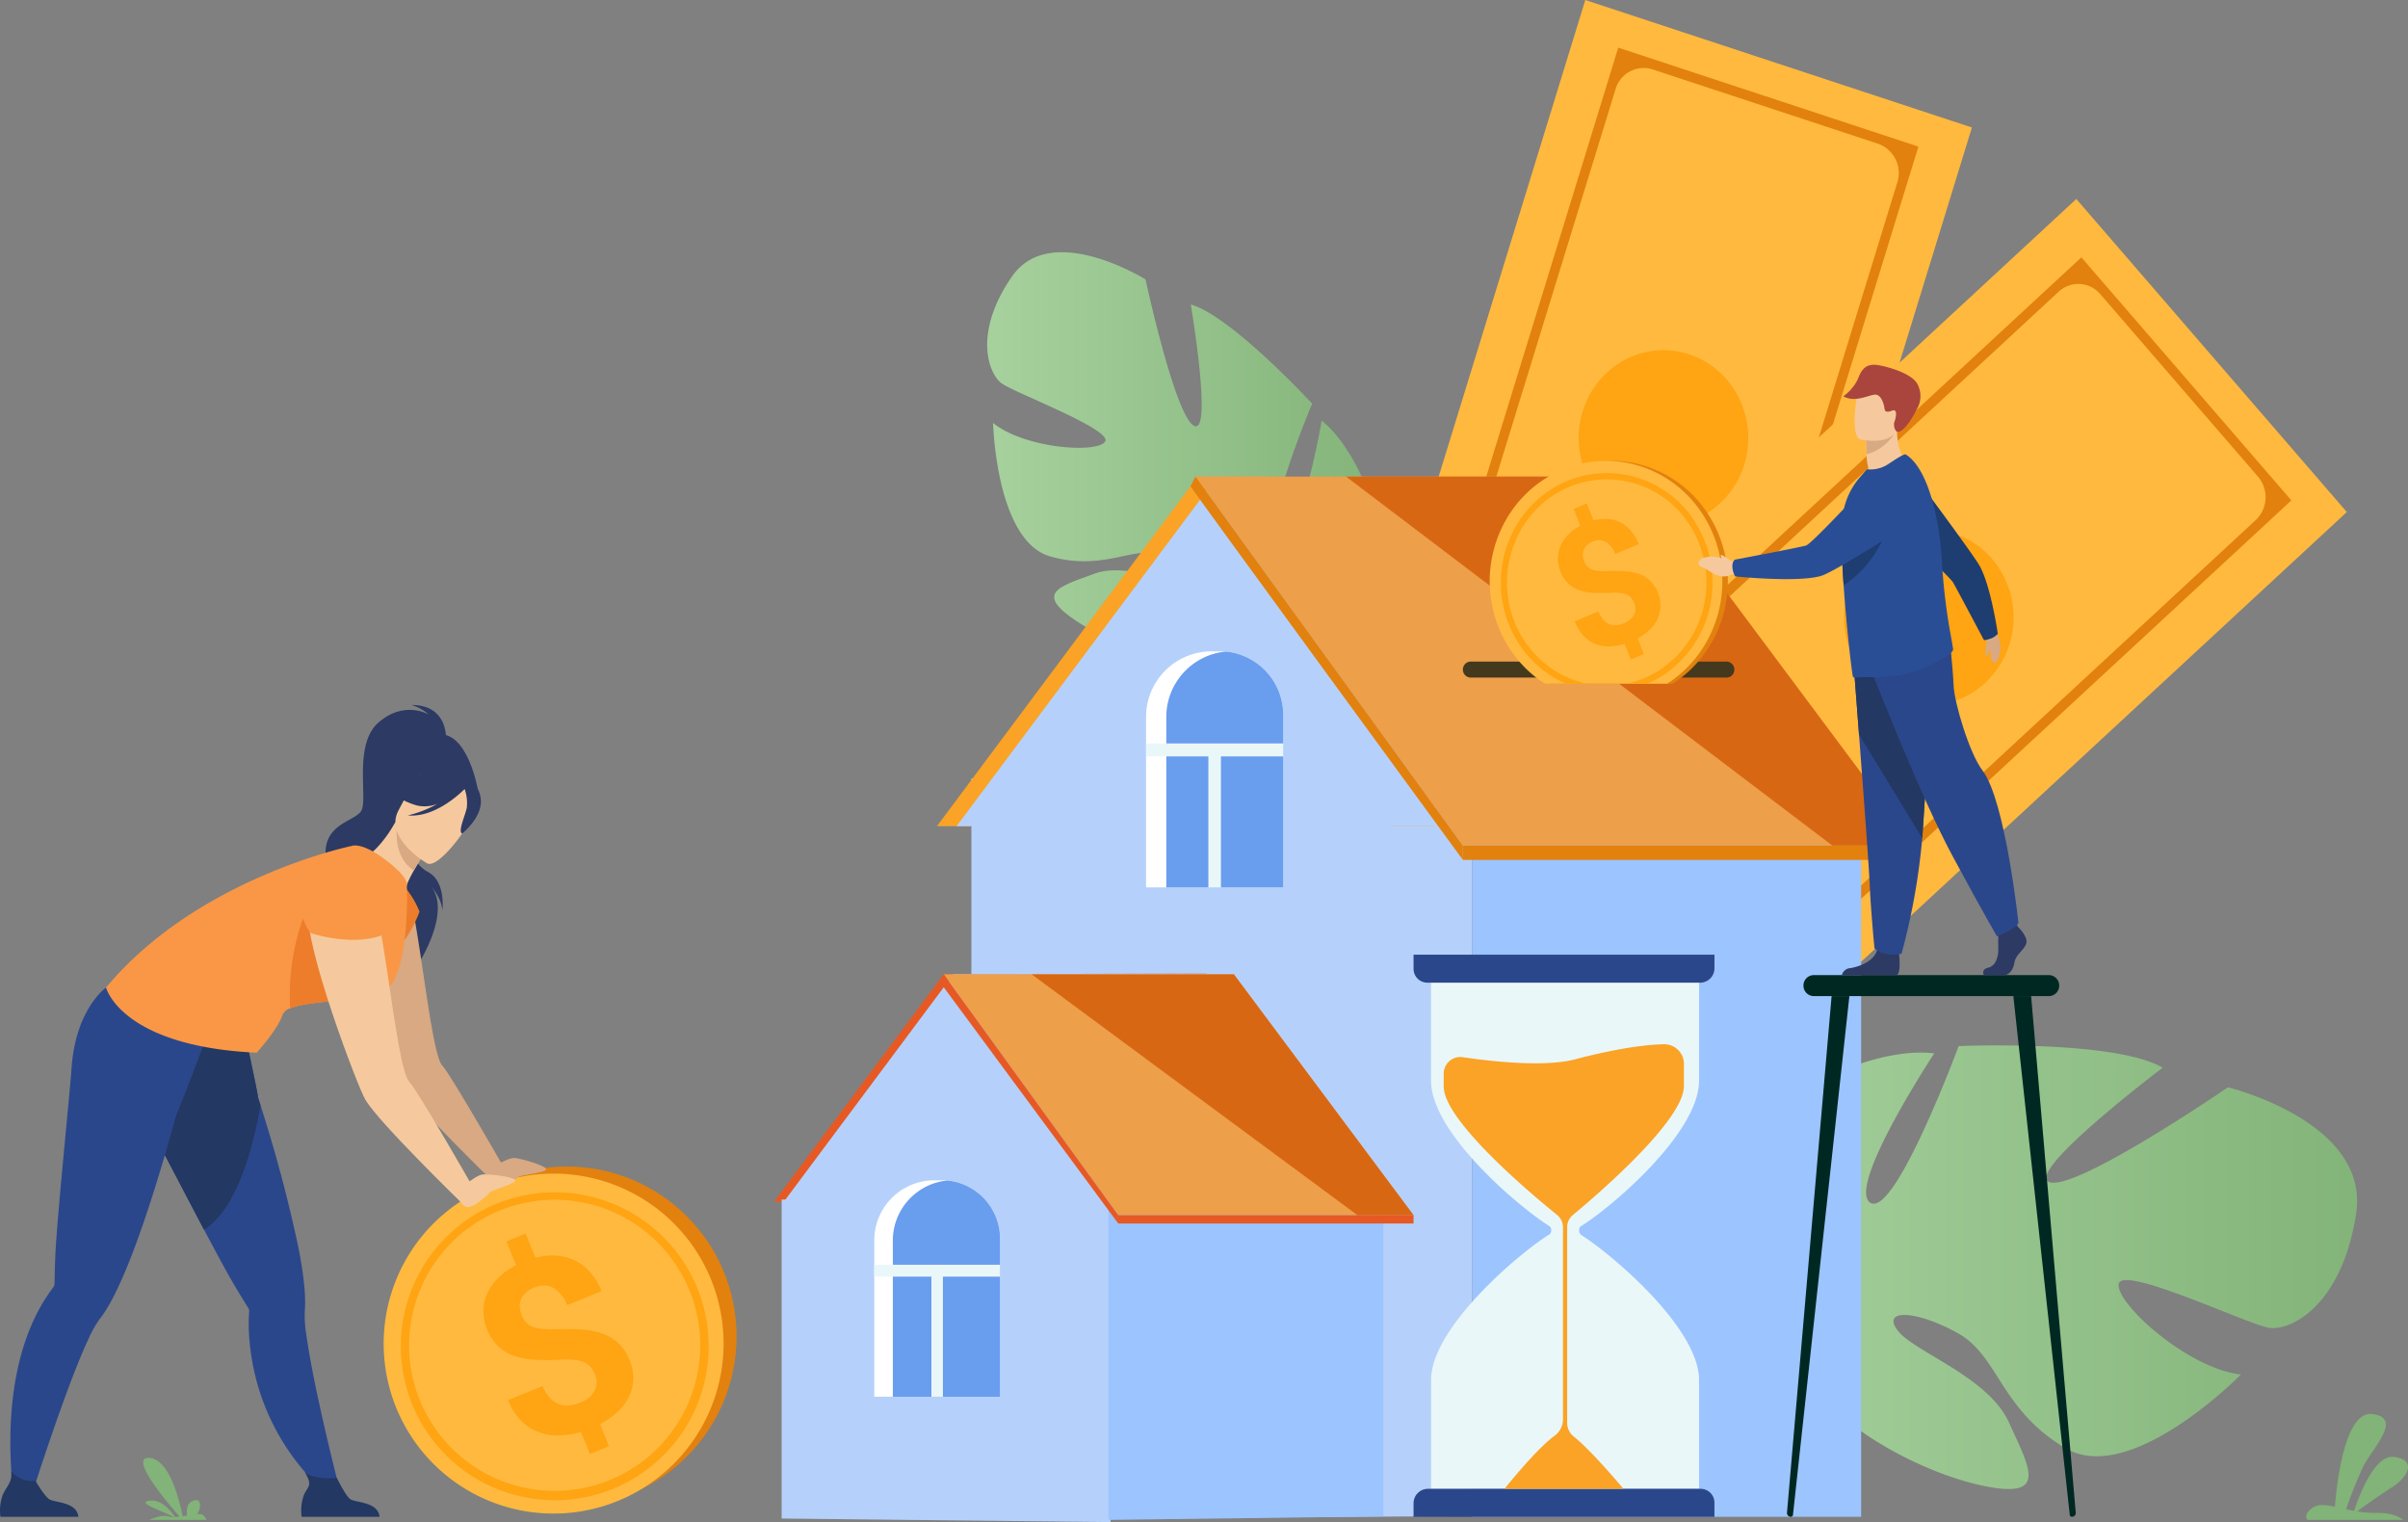 <svg xmlns="http://www.w3.org/2000/svg" xmlns:xlink="http://www.w3.org/1999/xlink" width="556.714" height="351.866" viewBox="0 0 556.714 351.866">
  <rect x="0" y="0" width="556.714" height="351.866" fill="#808080" stroke="none"/>
  <defs>
    <linearGradient id="linear-gradient" y1="0.5" x2="1" y2="0.5" gradientUnits="objectBoundingBox">
      <stop offset="0" stop-color="#a8d29f"/>
      <stop offset="1" stop-color="#82b378"/>
    </linearGradient>
  </defs>
  <g id="Group_3268" data-name="Group 3268" transform="translate(-8278.434 2349)">
    <g id="Group_3822" data-name="Group 3822" transform="translate(8311.542 -2349)">
      <g id="Group_3821" data-name="Group 3821" transform="translate(0 0)">
        <g id="earn_money_from_home" data-name="earn money from home" transform="translate(145.852 0)">
          <g id="Group_3803" data-name="Group 3803" transform="translate(133.599 0)">
            <path id="Path_8953" data-name="Path 8953" d="M1817.424,481.88l-89.384-29.469L1766,329.065v0l15.992-51.973,89.382,29.471L1841.513,403.6Z" transform="translate(-1728.04 -277.09)" fill="#ffb93e"/>
            <g id="Group_3802" data-name="Group 3802" transform="translate(13.079 11.012)">
              <path id="Path_8954" data-name="Path 8954" d="M1851.083,502.72l-69.393-22.879,48.491-157.581,69.394,22.879Zm-60.205-22.26,52.333,17.255a6.71,6.71,0,0,0,8.481-4.537L1894.7,353.411a7.166,7.166,0,0,0-4.461-8.937l-52.124-17.184a6.771,6.771,0,0,0-8.561,4.581l-43.038,139.857A7,7,0,0,0,1790.878,480.46Z" transform="translate(-1781.69 -322.26)" fill="#e2810e"/>
            </g>
            <path id="Path_8955" data-name="Path 8955" d="M1944.007,623.293c3.284-10.673,14.305-16.57,24.617-13.169s16.007,14.808,12.723,25.48-14.305,16.57-24.617,13.169S1940.723,633.966,1944.007,623.293Z" transform="translate(-1890.655 -528.207)" fill="#ffa412"/>
          </g>
          <g id="Group_3805" data-name="Group 3805" transform="translate(168.58 45.998)">
            <path id="Path_8956" data-name="Path 8956" d="M1934.073,660.811l-62.543-72.373,93.216-86.305h0l39.274-36.363,62.538,72.37-73.333,67.9Z" transform="translate(-1871.53 -465.77)" fill="#ffb93e"/>
            <g id="Group_3804" data-name="Group 3804" transform="translate(14.571 13.491)">
              <path id="Path_8957" data-name="Path 8957" d="M1979.852,687.555,1931.3,631.367,2050.387,521.11l48.552,56.188Zm-40.941-50.825,36.617,42.375a6.59,6.59,0,0,0,9.532.548l105.625-97.795a7.29,7.29,0,0,0,.542-10.044l-36.47-42.2a6.654,6.654,0,0,0-9.622-.556L1939.44,626.913A7.127,7.127,0,0,0,1938.911,636.73Z" transform="translate(-1931.3 -521.11)" fill="#e2810e"/>
            </g>
            <path id="Path_8958" data-name="Path 8958" d="M2201.278,784.449a19.134,19.134,0,0,1,27.667,1.594,20.784,20.784,0,0,1-1.541,28.638,19.134,19.134,0,0,1-27.667-1.594A20.78,20.78,0,0,1,2201.278,784.449Z" transform="translate(-2115.95 -702.854)" fill="#ffa412"/>
          </g>
          <path id="Path_8959" data-name="Path 8959" d="M1387.907,626.151c9.008-12.928,30.841.724,30.841.724s6.768,31.409,11.185,33.818-.719-28.026-.719-28.026c9.31,2.6,28.052,22.928,28.052,22.928s-12.148,28.83-7.294,30.037,9.5-26.095,9.5-26.095c7.711,6.09,12,19.752,12,19.752,3.92,21.051-22.4,25.173-22.4,25.173s-4,10.085-2.175,24.154h0a38.224,38.224,0,0,1,.646,6.911l-2.37-.924q.069-1.1.049-2.155a.011.011,0,0,0,0-.012v-.029c-.024-.444-.061-1.073-.112-1.843v0c-.19-1.75-.285-3.023-.309-3.927v-.007c-.493-5.451-1.433-12.672-3.062-14.742a4.984,4.984,0,0,0,.917-.926q-.439.442-.917.926c-7.333,7.416-28.162,1-38.589-5.8s-4.3-8.186,3.735-11.168,20.271,3.4,24.8,2.772-.21-4.878-7.962-7.216-14.359,3.991-26.965.444-13.255-30.858-13.255-30.858c7.421,5.978,24.235,7.055,25.907,4.281s-20.751-11.175-23.9-13.43S1378.9,639.079,1387.907,626.151Z" transform="translate(-1332.868 -562.277)" fill="url(#linear-gradient)"/>
          <path id="Path_8960" data-name="Path 8960" d="M2198.581,1411.656c3.272-21.282-29.632-29.235-29.632-29.235s-34.866,23.9-41.2,21.946,26.112-26.485,26.112-26.485c-11.109-6.511-47.165-4.99-47.165-4.99s-14.754,39.757-20.412,36.217,14.762-34.532,14.762-34.532c-12.772-1.577-29.2,7.509-29.2,7.509-22.789,16.616-1.807,46.161-1.807,46.161s-5.395,13.667-19.883,25.541h0a49.393,49.393,0,0,0-6.88,6.075l3.064,1.4q.933-1.134,1.909-2.138a.019.019,0,0,1,.012-.012l.029-.029c.424-.4,1.031-.98,1.78-1.677l0,0s0,0,0,0c1.765-1.514,3.013-2.657,3.854-3.51l.007-.007c5.412-4.81,12.847-10.9,16.256-11.329a7.1,7.1,0,0,1-.02-1.789c.007.57.012,1.165.02,1.789.156,14.31,25.544,28.311,41.519,31.831s11.47-3.764,6.629-14.457-22.131-16.377-25.814-21.387,4.625-4.527,14.03.731,9.866,17.809,24.929,26.607,40.461-17.065,40.461-17.065c-12.4-1.407-29.171-16.682-28.223-20.995s29.637,9.3,34.642,10.173S2195.309,1432.941,2198.581,1411.656Z" transform="translate(-1832.822 -1131.064)" fill="url(#linear-gradient)"/>
          <path id="Path_8961" data-name="Path 8961" d="M1482.919,1119.6v170.509l-115.769.677V1119.6h115.769Z" transform="translate(-1321.53 -939.638)" fill="#b5d1fb"/>
          <path id="Path_9125" data-name="Path 9125" d="M0,0H89.933V170.506H0Z" transform="translate(161.389 180.133)" fill="#9cc4ff"/>
          <path id="Path_8962" data-name="Path 8962" d="M1487.61,833.27l-37.93,80.837h-9.9l-90.744-13.028-6.96,13.028h-7.635l60.081-80.542Z" transform="translate(-1296.794 -723.111)" fill="#faa326"/>
          <path id="Path_8963" data-name="Path 8963" d="M1506.271,833.27l-37.933,80.837H1353.1l60.078-80.542Z" transform="translate(-1310.906 -723.111)" fill="#b5d1fb"/>
          <path id="Path_8964" data-name="Path 8964" d="M1746.06,918.59h-104.6l-61.827-85.32,34.805.007,68,.012Z" transform="translate(-1482.21 -723.111)" fill="#ed9f4a"/>
          <path id="Path_8965" data-name="Path 8965" d="M1854.025,918.613h-19.167L1722.4,833.3l68,.012Z" transform="translate(-1590.175 -723.134)" fill="#d86713"/>
          <path id="Path_8966" data-name="Path 8966" d="M1837.558,1361.932a1.488,1.488,0,0,0,.022,1.719.658.658,0,0,1,.076.132c6.845,4.256,27.377,21.478,27.377,33.618v25.146H1803.07v-25.156c0-12.216,20.812-29.713,27.506-33.738h0a1.5,1.5,0,0,0,.285-.868,1.546,1.546,0,0,0-.285-.88c-6.712-4.118-27.507-21.482-27.507-33.7V1303.06h61.963v25.156C1865.033,1340.41,1844.289,1357.87,1837.558,1361.932Z" transform="translate(-1651.179 -1078.373)" fill="#eaf7f9"/>
          <path id="Path_8967" data-name="Path 8967" d="M1856.027,1799.667H1786.46v-3.138a3.34,3.34,0,0,1,3.34-3.34h63.026a3.2,3.2,0,0,1,3.2,3.2v3.276Z" transform="translate(-1638.618 -1449.016)" fill="#2b478b"/>
          <path id="Path_8968" data-name="Path 8968" d="M1866.08,1371.618c-3.757.058-10.215.76-20.663,3.489-7.153,1.867-19.486.461-26.01-.507a3.844,3.844,0,0,0-4.337,3.891v2.9c0,7.986,20.758,25.285,26.249,29.72a3.593,3.593,0,0,1,1.319,2.794v44.411a4.685,4.685,0,0,1-1.924,3.8c-4.318,3.127-11.592,12.279-11.592,12.279h27.514s-7.379-8.832-11.519-12.111a4,4,0,0,1-1.5-3.138v-45.251a3.625,3.625,0,0,1,1.3-2.791c5.383-4.461,25.688-21.824,25.688-29.805v-5.071A4.531,4.531,0,0,0,1866.08,1371.618Z" transform="translate(-1660.254 -1130.218)" fill="#faa326"/>
          <path id="Path_8969" data-name="Path 8969" d="M1852.714,1293.147h-63.043a3.2,3.2,0,0,1-3.2-3.2v-3.276h69.567v3.157A3.325,3.325,0,0,1,1852.714,1293.147Z" transform="translate(-1638.626 -1065.979)" fill="#2b478b"/>
          <g id="Group_3808" data-name="Group 3808" transform="translate(234.18 225.416)">
            <path id="Path_8970" data-name="Path 8970" d="M2213,1310.906h-54.43a2.4,2.4,0,0,1-2.345-2.428h0a2.4,2.4,0,0,1,2.345-2.428H2213a2.4,2.4,0,0,1,2.345,2.428h0A2.393,2.393,0,0,1,2213,1310.906Z" transform="translate(-2152.416 -1306.05)" fill="#002822"/>
            <g id="Group_3806" data-name="Group 3806" transform="translate(0 4.856)">
              <path id="Path_8971" data-name="Path 8971" d="M2141.524,1446.332h-.061a.865.865,0,0,1-.844-.956l10.312-119.406h4.11L2142,1445.893A.483.483,0,0,1,2141.524,1446.332Z" transform="translate(-2140.616 -1325.97)" fill="#002822"/>
            </g>
            <g id="Group_3807" data-name="Group 3807" transform="translate(52.332 4.856)">
              <path id="Path_8972" data-name="Path 8972" d="M2368.8,1446.332h.061a.865.865,0,0,0,.843-.956L2359.39,1325.97h-4.11l13.042,119.923A.483.483,0,0,0,2368.8,1446.332Z" transform="translate(-2355.28 -1325.97)" fill="#002822"/>
            </g>
          </g>
          <path id="Path_8973" data-name="Path 8973" d="M1896.017,1010.625a1.866,1.866,0,0,1-.524,1.3,1.742,1.742,0,0,1-1.258.544h-59.2a1.821,1.821,0,0,1-1.782-1.848,1.87,1.87,0,0,1,.524-1.3,1.742,1.742,0,0,1,1.258-.544h59.2A1.822,1.822,0,0,1,1896.017,1010.625Z" transform="translate(-1674.002 -855.834)" fill="#45391d"/>
          <path id="Path_8974" data-name="Path 8974" d="M1564.512,1013.977v39.659H1532.8v-39.159a15.154,15.154,0,0,1,14.885-15.407h2.421c.373,0,.744.015,1.109.044,0,0,0,0,0,0A14.713,14.713,0,0,1,1564.512,1013.977Z" transform="translate(-1446.797 -848.491)" fill="#fff"/>
          <path id="Path_8975" data-name="Path 8975" d="M1579.024,1014.113v39.659H1551.99v-39.159a15.208,15.208,0,0,1,13.737-15.363s0,0,0,0A14.713,14.713,0,0,1,1579.024,1014.113Z" transform="translate(-1461.309 -848.627)" fill="#699dee"/>
          <rect id="Rectangle_2679" data-name="Rectangle 2679" width="31.712" height="3.003" transform="translate(86.003 171.859)" fill="#eaf7f9"/>
          <rect id="Rectangle_2680" data-name="Rectangle 2680" width="32.823" height="2.901" transform="translate(103.309 172.322) rotate(90)" fill="#eaf7f9"/>
          <path id="Path_8976" data-name="Path 8976" d="M1279.994,1304.5l-24.759,52.763H1180.02l39.215-52.57Z" transform="translate(-1180.02 -1079.462)" fill="#e65924"/>
          <path id="Path_8977" data-name="Path 8977" d="M1289.242,1304.5l-24.756,52.763H1189.27l39.213-52.57Z" transform="translate(-1187.015 -1079.462)" fill="#b5d1fb"/>
          <path id="Path_8978" data-name="Path 8978" d="M1264.319,1520.93v73.56l-75.049-.817V1520.93Z" transform="translate(-1187.015 -1243.129)" fill="#b5d1fb" stroke="#b5d1fb" stroke-width="1"/>
          <path id="Path_8979" data-name="Path 8979" d="M1560.675,1520.93v72.743l-63.555.817v-73.56Z" transform="translate(-1419.815 -1243.129)" fill="#9cc4ff"/>
          <path id="Path_8980" data-name="Path 8980" d="M1449.5,1360.978h-68.275l-40.356-55.688,20.337,0,46.763.012Z" transform="translate(-1301.657 -1080.059)" fill="#ed9f4a"/>
          <path id="Path_8981" data-name="Path 8981" d="M1512.584,1360.985h-12.96L1424.29,1305.3l46.763.012Z" transform="translate(-1364.741 -1080.067)" fill="#d86713"/>
          <path id="Path_8982" data-name="Path 8982" d="M1304.132,1514.347V1550.7H1275.06v-35.9a13.891,13.891,0,0,1,13.647-14.125h2.219c.341,0,.682.012,1.016.039,0,0,0,0,0,0A13.488,13.488,0,0,1,1304.132,1514.347Z" transform="translate(-1251.891 -1227.816)" fill="#fff"/>
          <path id="Path_8983" data-name="Path 8983" d="M1317.433,1514.468v36.358H1292.65v-35.9a13.944,13.944,0,0,1,12.594-14.086s0,0,0,0A13.487,13.487,0,0,1,1317.433,1514.468Z" transform="translate(-1265.192 -1227.937)" fill="#699dee"/>
          <rect id="Rectangle_2681" data-name="Rectangle 2681" width="29.071" height="2.752" transform="translate(23.169 292.372)" fill="#eaf7f9"/>
          <rect id="Rectangle_2682" data-name="Rectangle 2682" width="30.093" height="2.66" transform="translate(39.034 292.795) rotate(90)" fill="#eaf7f9"/>
          <rect id="Rectangle_2683" data-name="Rectangle 2683" width="68.272" height="1.923" transform="translate(79.569 280.919)" fill="#e65924"/>
          <path id="Path_8984" data-name="Path 8984" d="M1377.793,1362.9l-41.463-56.127,1.107-1.487,40.356,55.688Z" transform="translate(-1298.224 -1080.059)" fill="#e65924"/>
          <rect id="Rectangle_2684" data-name="Rectangle 2684" width="103.894" height="3.311" transform="translate(159.246 195.479)" fill="#e2810e"/>
          <g id="Group_3814" data-name="Group 3814" transform="translate(165.453 84.321)">
            <g id="Group_3811" data-name="Group 3811" transform="translate(1.271 22.212)">
              <path id="Path_8985" data-name="Path 8985" d="M1912.485,840.735c-.01.863-.056,1.723-.144,2.577a28.25,28.25,0,0,1-8.023,17.133,26.321,26.321,0,0,1-3.021,2.616c-.5.378-1.027.739-1.568,1.078h-28.287c-.531-.341-1.053-.7-1.56-1.078a26.711,26.711,0,0,1-3.016-2.616,27.664,27.664,0,0,1-4.82-6.541c-7.17-13.464-2.44-30.393,10.566-37.814s29.362-2.523,36.531,10.939a28.354,28.354,0,0,1,2.984,8.9v0a2.392,2.392,0,0,1,.039.237v0q.029.183.051.366c.088.617.151,1.238.2,1.858.017.239.032.473.042.712,0,.027,0,.051,0,.078C1912.483,839.7,1912.49,840.218,1912.485,840.735Z" transform="translate(-1858.702 -812.628)" fill="#e2810e"/>
              <g id="Group_3809" data-name="Group 3809" transform="translate(2.581 2.805)">
                <path id="Path_8986" data-name="Path 8986" d="M1918.21,848.686c-.01-.39-.029-.783-.059-1.17a24.854,24.854,0,0,0-.322-2.6,25.75,25.75,0,0,0-2.643-7.684,24.076,24.076,0,0,0-33.245-9.954A25.513,25.513,0,0,0,1869.29,849.5a25.913,25.913,0,0,0,3.038,12.189,24.948,24.948,0,0,0,6.039,7.462,24.062,24.062,0,0,0,6.012,3.693h4.781a22.739,22.739,0,0,1-8.44-3.693,23.446,23.446,0,0,1-7.162-8.167c-6.141-11.528-2.075-26.08,9.064-32.436a22.691,22.691,0,0,1,31.339,9.383,24.313,24.313,0,0,1,2.479,7.167,23.976,23.976,0,0,1,.32,2.584c0,.034,0,.071,0,.1v0a23.5,23.5,0,0,1,.039,2.555,24.123,24.123,0,0,1-10,18.806q-.914.651-1.906,1.216a22.323,22.323,0,0,1-2.908,1.4,22.074,22.074,0,0,1-3.567,1.077h4.742q1.108-.479,2.187-1.077c.073-.041.149-.085.222-.124a23.972,23.972,0,0,0,3.576-2.491,25.647,25.647,0,0,0,9.015-17.969C1918.215,850.351,1918.235,849.52,1918.21,848.686Z" transform="translate(-1869.29 -824.133)" fill="#e2810e"/>
              </g>
              <g id="Group_3810" data-name="Group 3810" transform="translate(15.756 9.83)">
                <path id="Path_8987" data-name="Path 8987" d="M1946.473,873.669a7.628,7.628,0,0,0-1.8-2.811,7.239,7.239,0,0,0-2.57-1.563,11.953,11.953,0,0,0-3.262-.634q-1.8-.113-3.918-.051a18.339,18.339,0,0,1-2.238-.046,5.439,5.439,0,0,1-1.575-.358,2.775,2.775,0,0,1-1.051-.739,3.9,3.9,0,0,1-.668-1.138,4.267,4.267,0,0,1-.3-1.338,2.918,2.918,0,0,1,.19-1.258,3.09,3.09,0,0,1,.749-1.1,4.37,4.37,0,0,1,1.37-.863,3.343,3.343,0,0,1,2.938.029,5.119,5.119,0,0,1,2.223,2.877l5.478-2.3a10.664,10.664,0,0,0-1.794-3.077,7.941,7.941,0,0,0-2.428-1.94,7.694,7.694,0,0,0-2.943-.8,9.894,9.894,0,0,0-3.3.351l-1.553-3.954-3.033,1.275,1.531,3.9a11.439,11.439,0,0,0-2.784,2.048,8.858,8.858,0,0,0-1.755,2.531,7.243,7.243,0,0,0-.644,2.862,7.854,7.854,0,0,0,.575,3.045,7.7,7.7,0,0,0,1.8,2.83,7.149,7.149,0,0,0,2.567,1.555,11.862,11.862,0,0,0,3.264.614,38.3,38.3,0,0,0,3.925,0,14.228,14.228,0,0,1,2.135.015,5.458,5.458,0,0,1,1.568.361,2.936,2.936,0,0,1,1.1.77,4.2,4.2,0,0,1,.736,1.26,3.629,3.629,0,0,1,.263,1.346,2.951,2.951,0,0,1-.292,1.278,3.609,3.609,0,0,1-.871,1.131,5.136,5.136,0,0,1-1.472.892,6.188,6.188,0,0,1-1.609.434,3.569,3.569,0,0,1-1.624-.166,3.789,3.789,0,0,1-1.48-.99,6.107,6.107,0,0,1-1.2-2.014l-5.478,2.3a9.859,9.859,0,0,0,2.155,3.467,7.754,7.754,0,0,0,2.835,1.833,8.439,8.439,0,0,0,3.225.483,13.372,13.372,0,0,0,3.32-.571l1.414,3.608,3.013-1.268-1.421-3.628a12.237,12.237,0,0,0,2.811-2.031,8.5,8.5,0,0,0,1.794-2.494,7.2,7.2,0,0,0,.661-2.847A7.712,7.712,0,0,0,1946.473,873.669Z" transform="translate(-1923.335 -852.95)" fill="#e2810e"/>
              </g>
            </g>
            <g id="Group_3827" data-name="Group 3827" transform="translate(0 22.212)">
              <path id="Path_8985-2" data-name="Path 8985" d="M1912.485,840.735c-.01.863-.056,1.723-.144,2.577a28.25,28.25,0,0,1-8.023,17.133,26.321,26.321,0,0,1-3.021,2.616c-.5.378-1.027.739-1.568,1.078h-28.287c-.531-.341-1.053-.7-1.56-1.078a26.711,26.711,0,0,1-3.016-2.616,27.664,27.664,0,0,1-4.82-6.541c-7.17-13.464-2.44-30.393,10.566-37.814s29.362-2.523,36.531,10.939a28.354,28.354,0,0,1,2.984,8.9v0a2.392,2.392,0,0,1,.039.237v0q.029.183.051.366c.088.617.151,1.238.2,1.858.017.239.032.473.042.712,0,.027,0,.051,0,.078C1912.483,839.7,1912.49,840.218,1912.485,840.735Z" transform="translate(-1858.702 -812.628)" fill="#ffb93e"/>
              <g id="Group_3809-2" data-name="Group 3809" transform="translate(2.581 2.805)">
                <path id="Path_8986-2" data-name="Path 8986" d="M1918.21,848.686c-.01-.39-.029-.783-.059-1.17a24.854,24.854,0,0,0-.322-2.6,25.75,25.75,0,0,0-2.643-7.684,24.076,24.076,0,0,0-33.245-9.954A25.513,25.513,0,0,0,1869.29,849.5a25.913,25.913,0,0,0,3.038,12.189,24.948,24.948,0,0,0,6.039,7.462,24.062,24.062,0,0,0,6.012,3.693h4.781a22.739,22.739,0,0,1-8.44-3.693,23.446,23.446,0,0,1-7.162-8.167c-6.141-11.528-2.075-26.08,9.064-32.436a22.691,22.691,0,0,1,31.339,9.383,24.313,24.313,0,0,1,2.479,7.167,23.976,23.976,0,0,1,.32,2.584c0,.034,0,.071,0,.1v0a23.5,23.5,0,0,1,.039,2.555,24.123,24.123,0,0,1-10,18.806q-.914.651-1.906,1.216a22.323,22.323,0,0,1-2.908,1.4,22.074,22.074,0,0,1-3.567,1.077h4.742q1.108-.479,2.187-1.077c.073-.041.149-.085.222-.124a23.972,23.972,0,0,0,3.576-2.491,25.647,25.647,0,0,0,9.015-17.969C1918.215,850.351,1918.235,849.52,1918.21,848.686Z" transform="translate(-1869.29 -824.133)" fill="#ffa412"/>
              </g>
              <g id="Group_3810-2" data-name="Group 3810" transform="translate(15.756 9.83)">
                <path id="Path_8987-2" data-name="Path 8987" d="M1946.473,873.669a7.628,7.628,0,0,0-1.8-2.811,7.239,7.239,0,0,0-2.57-1.563,11.953,11.953,0,0,0-3.262-.634q-1.8-.113-3.918-.051a18.339,18.339,0,0,1-2.238-.046,5.439,5.439,0,0,1-1.575-.358,2.775,2.775,0,0,1-1.051-.739,3.9,3.9,0,0,1-.668-1.138,4.267,4.267,0,0,1-.3-1.338,2.918,2.918,0,0,1,.19-1.258,3.09,3.09,0,0,1,.749-1.1,4.37,4.37,0,0,1,1.37-.863,3.343,3.343,0,0,1,2.938.029,5.119,5.119,0,0,1,2.223,2.877l5.478-2.3a10.664,10.664,0,0,0-1.794-3.077,7.941,7.941,0,0,0-2.428-1.94,7.694,7.694,0,0,0-2.943-.8,9.894,9.894,0,0,0-3.3.351l-1.553-3.954-3.033,1.275,1.531,3.9a11.439,11.439,0,0,0-2.784,2.048,8.858,8.858,0,0,0-1.755,2.531,7.243,7.243,0,0,0-.644,2.862,7.854,7.854,0,0,0,.575,3.045,7.7,7.7,0,0,0,1.8,2.83,7.149,7.149,0,0,0,2.567,1.555,11.862,11.862,0,0,0,3.264.614,38.3,38.3,0,0,0,3.925,0,14.228,14.228,0,0,1,2.135.015,5.458,5.458,0,0,1,1.568.361,2.936,2.936,0,0,1,1.1.77,4.2,4.2,0,0,1,.736,1.26,3.629,3.629,0,0,1,.263,1.346,2.951,2.951,0,0,1-.292,1.278,3.609,3.609,0,0,1-.871,1.131,5.136,5.136,0,0,1-1.472.892,6.188,6.188,0,0,1-1.609.434,3.569,3.569,0,0,1-1.624-.166,3.789,3.789,0,0,1-1.48-.99,6.107,6.107,0,0,1-1.2-2.014l-5.478,2.3a9.859,9.859,0,0,0,2.155,3.467,7.754,7.754,0,0,0,2.835,1.833,8.439,8.439,0,0,0,3.225.483,13.372,13.372,0,0,0,3.32-.571l1.414,3.608,3.013-1.268-1.421-3.628a12.237,12.237,0,0,0,2.811-2.031,8.5,8.5,0,0,0,1.794-2.494,7.2,7.2,0,0,0,.661-2.847A7.712,7.712,0,0,0,1946.473,873.669Z" transform="translate(-1923.335 -852.95)" fill="#ffa412"/>
              </g>
            </g>
            <g id="Group_3813" data-name="Group 3813" transform="translate(48.274)">
              <path id="Path_8988" data-name="Path 8988" d="M2329.69,981.9a22.041,22.041,0,0,1,.936,3.337c.108.751-.129,2.628.878,2.838,1.08.227,1.587-3.35,1.465-3.942-.132-.651-.519-2.9-1.221-3.06S2329.69,981.9,2329.69,981.9Z" transform="translate(-2263.143 -919.191)" fill="#d8a982"/>
              <path id="Path_8989" data-name="Path 8989" d="M2329.281,985.53a12.709,12.709,0,0,0-.421,2.057c0,.556-.32,2.2,0,2.3.421.134,1.145-1.877,1.145-1.877Z" transform="translate(-2262.408 -922.573)" fill="#d8a982"/>
              <path id="Path_8990" data-name="Path 8990" d="M2064.186,908.935c-.677-.495-2.216-1.587-2.3-1.343a1.087,1.087,0,0,0,.21.78,6.434,6.434,0,0,0-4.108-.151,1.67,1.67,0,0,0-1.1.748.779.779,0,0,0,.256,1.192c1.138.734.809.295,2.394,1.363s3.523,1.341,4.683.592l1.555-.268.192-2.647S2065.085,909.088,2064.186,908.935Z" transform="translate(-2056.718 -863.608)" fill="#f5c99d"/>
              <path id="Path_8991" data-name="Path 8991" d="M2225.165,795.849s-3.667,4.5-8.335,2.618a15.054,15.054,0,0,1-1.019-4.369q0-.344-.007-.658c-.024-2.087-.093-3.257-.093-3.257h0c.212-.093,7.136-3.035,7.131-2.789C2222.729,793.036,2225.165,795.849,2225.165,795.849Z" transform="translate(-2176.95 -772.729)" fill="#f5c99d"/>
              <path id="Path_8992" data-name="Path 8992" d="M2222.151,792.786a10.868,10.868,0,0,1-6.348,4.7c-.025-2.087-.093-3.257-.093-3.257h0C2215.907,794.175,2222.351,792.408,2222.151,792.786Z" transform="translate(-2176.95 -776.777)" fill="#d8a982"/>
              <path id="Path_8993" data-name="Path 8993" d="M2206.01,756.786s7.786,1.894,8.852-3.143,2.789-8.186-2.138-9.608-6.3.28-7.053,1.872S2204.01,756.162,2206.01,756.786Z" transform="translate(-2168.698 -739.549)" fill="#f5c99d"/>
              <path id="Path_8994" data-name="Path 8994" d="M2206.5,742.748c.107.071,1.782.6,4.954-5.941a5.872,5.872,0,0,0-.324-5.212c-1.16-1.962-5.278-3.508-8.7-4.179s-4.242,1.321-5.046,3.323a10.679,10.679,0,0,1-3.289,3.832c2.95,1.706,6.5-.734,7.733-.334s1.665,2.409,1.758,3.052.234,1.177,1.782.6.7,2.27.451,2.813C2205.829,740.71,2205.616,742.161,2206.5,742.748Z" transform="translate(-2160.608 -727.283)" fill="#a9453d"/>
              <g id="Group_3812" data-name="Group 3812" transform="translate(33.131 61.884)">
                <path id="Path_8995" data-name="Path 8995" d="M2326.806,1268.663h4.715c.99,0,2.086-1.024,2.362-2.9s2.306-2.9,2.747-4.434-1.814-3.7-1.814-3.7l-.375-.5-.392-.522-3.735.909s-.092.922-.149,2.094c-.039.846-.061,1.826-.014,2.684.11,2.048-.553,4.252-2.311,4.649S2326.806,1268.663,2326.806,1268.663Z" transform="translate(-2293.981 -1189.452)" fill="#2c3a64"/>
                <path id="Path_8996" data-name="Path 8996" d="M2192.62,1284.2h12.5a1.077,1.077,0,0,0,.266-.081c.834-.431.573-3.74.473-4.761-.02-.19-.031-.3-.031-.3s-4.4-3.64-5-.853q-.029.131-.066.256v0c-.763,2.606-4.174,3.791-6.143,4.12A2.171,2.171,0,0,0,2192.62,1284.2Z" transform="translate(-2192.62 -1204.986)" fill="#2c3a64"/>
                <path id="Path_8997" data-name="Path 8997" d="M2202.96,996.314s.668,8.62,1.453,18.981c1.065,14.076,2.348,31.365,2.474,34.64.219,5.688,1.1,14.786,1.1,14.786s2.087,2.162,6.263,1.25a153.472,153.472,0,0,0,4.783-26.729c.017-.224.034-.453.049-.68.99-13.988,2.526-43.443,2.526-43.443Z" transform="translate(-2200.439 -991.709)" fill="#2b478b"/>
                <path id="Path_8998" data-name="Path 8998" d="M2202.96,996.314s.668,8.62,1.453,18.981l14.622,23.947c.017-.224.034-.453.049-.68.99-13.988,2.525-43.443,2.525-43.443Z" transform="translate(-2200.439 -991.709)" fill="#233862"/>
                <path id="Path_8999" data-name="Path 8999" d="M2215.46,986.759s12.031,31.217,19.942,45.888,10.383,18.764,10.383,18.764,4.532-1.877,4.944-3.155c0,0-3.025-28.323-8.323-35.227-2.994-3.9-6.509-15.61-6.675-19.7s-1.07-12.2-1.07-12.2Z" transform="translate(-2209.892 -981.13)" fill="#2b478b"/>
              </g>
              <path id="Path_9000" data-name="Path 9000" d="M2264.115,863.846c-1.331.444-1.546.341-1.546.341s-6.482-12.214-7.138-13.333-13.761-13.7-13.761-13.7l3.366-13s14.905,19.978,16.514,22.845c2.66,4.737,4.217,15.739,4.217,15.739A3.852,3.852,0,0,1,2264.115,863.846Z" transform="translate(-2196.581 -800.543)" fill="#1e3d70"/>
              <path id="Path_9001" data-name="Path 9001" d="M2192.493,833.249c.046,2.669.2,5.67.4,8.718q.018.271.037.541c.129,1.889.268,3.781.429,5.627q.1,1.112.2,2.189l.01.1c0,.268.037.561.066.826.658,6.911,1.346,12.374,1.475,12.457a.738.738,0,0,0,.512.137c1.75-.227,6.977.183,11.253-.78a31.784,31.784,0,0,0,10.012-4.3c.437-.268,1.434-.978,1.353-1.507-.08-.583-.227-1.424-.415-2.479a138.483,138.483,0,0,1-2.15-17.4q-.11-2.07-.324-4.078a63.6,63.6,0,0,0-1.745-9.742c-1.468-5.468-3.623-9.654-6.326-11.292-.353-.2-2.255,1.048-4,2.206a7.5,7.5,0,0,1-4.961,1.216l-1.453,1.663a17.032,17.032,0,0,0-4.144,8.942c-.039.3-.071.61-.1.946C2192.488,828.868,2192.454,830.935,2192.493,833.249Z" transform="translate(-2159.382 -791.528)" fill="#2a4e96"/>
              <path id="Path_9002" data-name="Path 9002" d="M2192.494,870.243c.047,2.669.2,5.67.4,8.718q.018.271.037.541c10-6.482,11.545-18.342,11.545-18.342a26.656,26.656,0,0,0-11.845,3.069C2192.489,865.863,2192.455,867.93,2192.494,870.243Z" transform="translate(-2159.382 -828.523)" fill="#1e3d70"/>
              <path id="Path_9003" data-name="Path 9003" d="M2088.831,853.471c-.1-1.536.666-1.792.666-1.792s15.083-2.83,16.365-3.247,12.245-12.223,12.245-12.223,4.2-4.905,7.643-3.823a6.647,6.647,0,0,1,4.556,5.656,6.864,6.864,0,0,1-3.04,6.955c-5.146,3.267-15.451,9.708-17.879,10.444-5.4,1.638-19.915.132-19.915.132A4.97,4.97,0,0,1,2088.831,853.471Z" transform="translate(-2080.996 -806.646)" fill="#2a4e96"/>
            </g>
          </g>
          <path id="Path_9004" data-name="Path 9004" d="M1574.949,835.5c-.115.154,62.968,86.393,62.968,86.393v-3.31l-61.826-85.32Z" transform="translate(-1478.671 -723.104)" fill="#e2810e"/>
        </g>
        <path id="Path_9027" data-name="Path 9027" d="M524.492,1609.166c-.74-1.162-2.966-4.179-5.932-3.78-3.231.435,3.569,2.565,5.651,3.789a3.5,3.5,0,0,1-1.153-.134c-1.392-.5-3.776.456-4.538.789h13.252a2.1,2.1,0,0,0-.947-1.211,2.379,2.379,0,0,0-1.22-.109c.787-.928,1.335-3.9-.859-3.132-1.6.557-1.6,2.371-1.441,3.443-.341.053-.687.107-1.028.156-.659-3.361-2.992-13.216-7.723-13.48-4.795-.267,4.066,10.22,7.017,13.574C525.192,1609.117,524.829,1609.151,524.492,1609.166Z" transform="translate(-517.159 -1258.47)" fill="#82b378"/>
      </g>
      <path id="Path_9028" data-name="Path 9028" d="M1767.938,1586.086h-22.076c-1.183-1,.819-3.282,2.91-3.436a12.811,12.811,0,0,1,3.37.4c.3-4.035,2.04-22.174,8.578-21.444,7.352.817,0,7.989-2.077,12.233a100.7,100.7,0,0,0-3.905,9.782c.6.13,1.214.257,1.845.373.975-2.992,4.6-13.054,9.211-12.469,5.413.687,3.238,4.722-.6,7.116-2.814,1.761-6.27,4.264-7.915,5.474a23.5,23.5,0,0,0,4.318.346C1765.376,1584.373,1767.222,1585.486,1767.938,1586.086Z" transform="translate(-1245.433 -1234.726)" fill="#82b378"/>
    </g>
    <g id="Group_3824" data-name="Group 3824" transform="translate(8278.434 -2186.034)">
      <g id="Group_3823" data-name="Group 3823" transform="translate(88.732 106.585)">
        <circle id="Ellipse_672" data-name="Ellipse 672" cx="39.278" cy="39.278" r="39.278" transform="translate(2.89 0.229) rotate(-0.167)" fill="#e2810e"/>
        <path id="Path_7855" data-name="Path 7855" d="M805.213,1456.124c-.485.294-.976.58-1.477.855-.169.093-.338.185-.507.275q-.58.311-1.163.6a39.277,39.277,0,0,1-36.251-69.666c.5-.278,1.011-.545,1.52-.8s.995-.482,1.5-.706a39.218,39.218,0,0,1,11.789-3.169,39.284,39.284,0,0,1,24.593,72.606Z" transform="translate(-745.493 -1381.537)" fill="#ffb93e"/>
        <g id="Group_3296" data-name="Group 3296" transform="translate(3.705 5.653)">
          <path id="Path_7856" data-name="Path 7856" d="M794.944,1469.178a35.945,35.945,0,0,1-10-1.425,35.586,35.586,0,1,1,10,1.425Zm-29.521-19.557a33.652,33.652,0,1,0-2.855-25.6A33.438,33.438,0,0,0,765.423,1449.621Z" transform="translate(-759.091 -1397.577)" fill="#ffa412"/>
        </g>
        <g id="Group_3297" data-name="Group 3297" transform="translate(23.017 15.623)">
          <path id="Path_7857" data-name="Path 7857" d="M863.771,1463.417c-.079-.194-.161-.382-.242-.564a10.3,10.3,0,0,0-2.382-3.4,10.661,10.661,0,0,0-3.749-2.207,18.069,18.069,0,0,0-4.766-.9q-2.632-.164-5.722-.074a27.758,27.758,0,0,1-3.267-.066,8.148,8.148,0,0,1-2.3-.5,4.028,4.028,0,0,1-1.537-1.041,5.506,5.506,0,0,1-.975-1.61,5.942,5.942,0,0,1-.444-1.888,4.075,4.075,0,0,1,.278-1.776,4.334,4.334,0,0,1,1.1-1.551,6.381,6.381,0,0,1,2-1.221,5.052,5.052,0,0,1,4.291.041,7.277,7.277,0,0,1,3.242,4.06l8-3.248a14.986,14.986,0,0,0-2.618-4.343,11.231,11.231,0,0,0-7.844-3.869,14.834,14.834,0,0,0-4.828.493l-2.267-5.58-4.43,1.8,2.234,5.5a16.51,16.51,0,0,0-4.065,2.894,12.4,12.4,0,0,0-2.564,3.572,9.971,9.971,0,0,0-.943,4.038,11.827,11.827,0,0,0,3.482,8.291,10.455,10.455,0,0,0,3.746,2.193,17.706,17.706,0,0,0,4.768.864,56.717,56.717,0,0,0,5.738-.005,20.864,20.864,0,0,1,3.12.022,8.172,8.172,0,0,1,2.289.51,4.309,4.309,0,0,1,1.6,1.087,5.9,5.9,0,0,1,1.076,1.779,4.881,4.881,0,0,1,.382,1.9,4.074,4.074,0,0,1-.428,1.806,5.1,5.1,0,0,1-1.27,1.594,7.707,7.707,0,0,1-2.15,1.261,9.363,9.363,0,0,1-2.349.61,5.382,5.382,0,0,1-2.37-.237,5.5,5.5,0,0,1-2.163-1.4,8.468,8.468,0,0,1-1.749-2.839l-8,3.248a13.842,13.842,0,0,0,3.147,4.893,11.379,11.379,0,0,0,4.144,2.586,12.649,12.649,0,0,0,4.711.678,20.005,20.005,0,0,0,4.853-.8l2.065,5.092,4.4-1.787-2.076-5.117a17.8,17.8,0,0,0,4.109-2.869,12.117,12.117,0,0,0,2.48-3.237c.049-.092.1-.188.139-.283a9.855,9.855,0,0,0,.964-4.016A10.919,10.919,0,0,0,863.771,1463.417Z" transform="translate(-829.972 -1434.17)" fill="#ffa412"/>
        </g>
      </g>
      <g id="Group_3819" data-name="Group 3819" transform="translate(0 0)">
        <g id="Group_3818" data-name="Group 3818">
          <path id="Path_9008" data-name="Path 9008" d="M1014.131,1282.152c.118-.491-10.288,4.868-10.816,5.474-4.881,5.6-3.489,12.915-.7,12.986,1.79.044,1.443,3.125,1.443,3.125l19.953-8.737S1021.613,1280.5,1014.131,1282.152Z" transform="translate(-913.5 -1275.236)" fill="#2c3a64"/>
          <path id="Path_9009" data-name="Path 9009" d="M994.249,1269.9s.713-8.047-7.97-8.047a10.1,10.1,0,0,1,3.993,2.217s-5.537-3.367-11.566,1.807-2.281,18.143-4.115,20.606-8.972,2.954-8.1,10.92,22.654,17.938,21.255,24.525c0,0,8.535-12.989,2.432-18.917,0,0,2.974,2.9,3.277,6.348,0,0,.807-6.732-3.331-8.885-3.664-1.9-6.665-8.875-6.345-10.12S994.249,1269.9,994.249,1269.9Z" transform="translate(-891.162 -1261.85)" fill="#2c3a64"/>
          <path id="Path_9010" data-name="Path 9010" d="M995.947,1385.632c-1.339-6.675-9.7-8.744-13.659-3.294a7.4,7.4,0,0,0-1.376,3.505c-.9,7.576,10.8,38.439,12.478,41.235,3.051,5.087,21.02,22.527,21.02,22.527l3.31-2.079s-12.744-22.335-14.719-24.424C1000.724,1420.687,998.49,1398.308,995.947,1385.632Z" transform="translate(-900.746 -1339.734)" fill="#d8a982"/>
          <path id="Path_9011" data-name="Path 9011" d="M1076.84,1576.212s4.834-3.283,6.664-3.071,7.125,1.79,7.189,2.594-5.9,1.309-6.3,1.749-4.451,3.24-5.918,2.362S1076.84,1576.212,1076.84,1576.212Z" transform="translate(-964.434 -1468.41)" fill="#d8a982"/>
          <path id="Path_9012" data-name="Path 9012" d="M879.63,1580.4l-4.316-.656a53.3,53.3,0,0,1-16.68-34.224,41.622,41.622,0,0,1-.1-6.89,1.232,1.232,0,0,0-.151-.76s0,0,0-.007c-.464-.737-1.621-2.583-3.186-5.211-1.544-2.587-4.185-7.482-7.092-12.972-5.235-9.887-11.331-21.713-13.42-25.481-6.661-12-3.452-20.077-3.452-20.077s18.58-1.9,23.674-6.513l1.833,2.927s4.027,18.449,3.835,18.533c.2.629.4,1.265.605,1.918A329.905,329.905,0,0,1,870,1524.159c1.12,5.813,1.712,10.88,1.4,14.332a25.786,25.786,0,0,0,.33,5.248C873.52,1556.98,879.63,1580.4,879.63,1580.4Z" transform="translate(-800.937 -1398.388)" fill="#2b478b"/>
          <path id="Path_9013" data-name="Path 9013" d="M967.821,1799.225H949.806a10.611,10.611,0,0,1,.508-5c.9-2.069,2.187-2.136.165-5.376,1.144,1.221,4.824,1.726,7.428,1.363.32.535,2.056,4.128,3.122,4.922C962.209,1796.009,967.461,1795.7,967.821,1799.225Z" transform="translate(-880.071 -1611.556)" fill="#233862"/>
          <path id="Path_9014" data-name="Path 9014" d="M861.174,1490.988c-1.574,8.982-5.292,23.933-13.077,28.693-5.235-9.887-11.331-21.713-13.42-25.481-6.661-12-3.452-20.077-3.452-20.077s18.58-1.9,23.674-6.513l1.833,2.927s4.027,18.449,3.835,18.533Z" transform="translate(-800.937 -1398.388)" fill="#233862"/>
          <path id="Path_9015" data-name="Path 9015" d="M1000.547,1385.97a20.046,20.046,0,0,1,3.711,6.025s-4.064,12.078-13.558,13.591C990.7,1405.59,998.212,1385.966,1000.547,1385.97Z" transform="translate(-907.273 -1344.213)" fill="#ed7d2b"/>
          <path id="Path_9016" data-name="Path 9016" d="M795.035,1467.841l.061-3.489c-6.712.875-23.146-8.3-23.146-8.3s-7.021,4.834-7.983,18.641c-.468,6.739-3.438,35.24-3.764,43.751-.121,3.085-.158,5.285-.172,6.167v.01a1.212,1.212,0,0,1-.286.716,40.009,40.009,0,0,0-3.637,5.77c-10.244,19.728-4.888,46.53-4.888,46.53l2.379-.626s8.66-27.788,14.321-39.8a25.432,25.432,0,0,1,2.564-4.542c2.13-2.675,4.374-7.219,6.584-12.69,4.182-10.338,8.242-23.984,11.136-34.547C788.408,1485.466,795.035,1467.841,795.035,1467.841Z" transform="translate(-747.431 -1390.717)" fill="#2b478b"/>
          <path id="Path_9017" data-name="Path 9017" d="M988.914,1369.109c-10.974-2.607-3.963-18.567-3.327-18.288,1.521-.32,4.861-3.085,7.845-8.481l.4.363,6.739,6.116s-1.558,2.378-2.87,4.71c-1.023,1.823-1.894,3.623-1.756,4.239C996.5,1358.209,991.841,1369.805,988.914,1369.109Z" transform="translate(-902.029 -1315.262)" fill="#f5c99d"/>
          <path id="Path_9018" data-name="Path 9018" d="M1022.106,1349.546s-1.558,2.375-2.87,4.71c-4.192-2.675-4.195-8.044-3.872-10.826Z" transform="translate(-923.557 -1315.984)" fill="#d8a982"/>
          <path id="Path_9019" data-name="Path 9019" d="M1021.751,1328s-10.173-5.86-6.55-12.364,4.75-11.64,11.4-8.172,6.516,6.695,5.817,9.171S1024.49,1329.361,1021.751,1328Z" transform="translate(-923.014 -1291.379)" fill="#f5c99d"/>
          <path id="Path_9020" data-name="Path 9020" d="M1032.017,1311.112c-.464-2.886-1.884-3.162-2.87-2.971-3.758-6.432-9.9-3.923-9.9-3.923a13.731,13.731,0,0,1-8.02,4.986s1.181,2.274,6.046,3.68a8.047,8.047,0,0,0,4.8-.4,26.574,26.574,0,0,1-6.9,2.695c6.412.609,12.511-5.46,13.144-6.11a9.76,9.76,0,0,1,.5,4.347c-.42,1.955-2.1,5.5-1.073,5.955C1027.741,1319.378,1032.717,1315.442,1032.017,1311.112Z" transform="translate(-920.897 -1289.646)" fill="#2c3a64"/>
          <path id="Path_9021" data-name="Path 9021" d="M760.831,1798.953H742.816a10.61,10.61,0,0,1,.508-5c.9-2.069,2.315-3.007,1.975-5.514a6.373,6.373,0,0,0,5.615,2.224c.32.535,2.059,3.4,3.125,4.195C755.219,1795.737,760.467,1795.424,760.831,1798.953Z" transform="translate(-742.717 -1611.284)" fill="#233862"/>
          <path id="Path_9022" data-name="Path 9022" d="M879.251,1392.419a42.426,42.426,0,0,1-8.9,1.669c-4.737.535-9.628.9-12.189,1.958a2.782,2.782,0,0,0-1.756,1.47c-1.11,3.455-6.005,8.791-6.005,8.791-31.368-1.477-34.813-15.058-34.813-15.058,21.1-25.4,56.838-32.754,56.838-32.754s2.553-1.12,8.979,4.168c4.289,3.529,3.724,4.885,3.724,4.885S886.07,1389.953,879.251,1392.419Z" transform="translate(-791.074 -1325.915)" fill="#f99746"/>
          <path id="Path_9023" data-name="Path 9023" d="M954.128,1412.385c-4.737.535-9.628.9-12.188,1.958a53.1,53.1,0,0,1,6.335-28.374S953.089,1406.256,954.128,1412.385Z" transform="translate(-874.85 -1344.213)" fill="#ed7d2b"/>
          <path id="Path_9024" data-name="Path 9024" d="M967.461,1376.66s-11.872,1.214-12.824,9.2,11.381,40.505,13.147,43.452c3.216,5.363,22.15,23.738,22.15,23.738l3.489-2.19s-13.43-23.536-15.509-25.736C974.65,1421.663,971.481,1379.425,967.461,1376.66Z" transform="translate(-883.308 -1338.036)" fill="#f5c99d"/>
          <path id="Path_9025" data-name="Path 9025" d="M950.853,1386.888c.03.182,10.957,3.694,17.988,0,0,0,1.5-16.791-6.89-15.879s-13.366,3.647-13.575,7.808S950.853,1386.888,950.853,1386.888Z" transform="translate(-879.181 -1334.262)" fill="#f99746"/>
          <path id="Path_9026" data-name="Path 9026" d="M1056.46,1588.586s4.259-4.047,6.1-4.145,7.31.575,7.5,1.363-5.618,2.277-5.945,2.779-3.889,3.939-5.474,3.317S1056.46,1588.586,1056.46,1588.586Z" transform="translate(-950.91 -1475.909)" fill="#f5c99d"/>
        </g>
      </g>
    </g>
  </g>
</svg>
